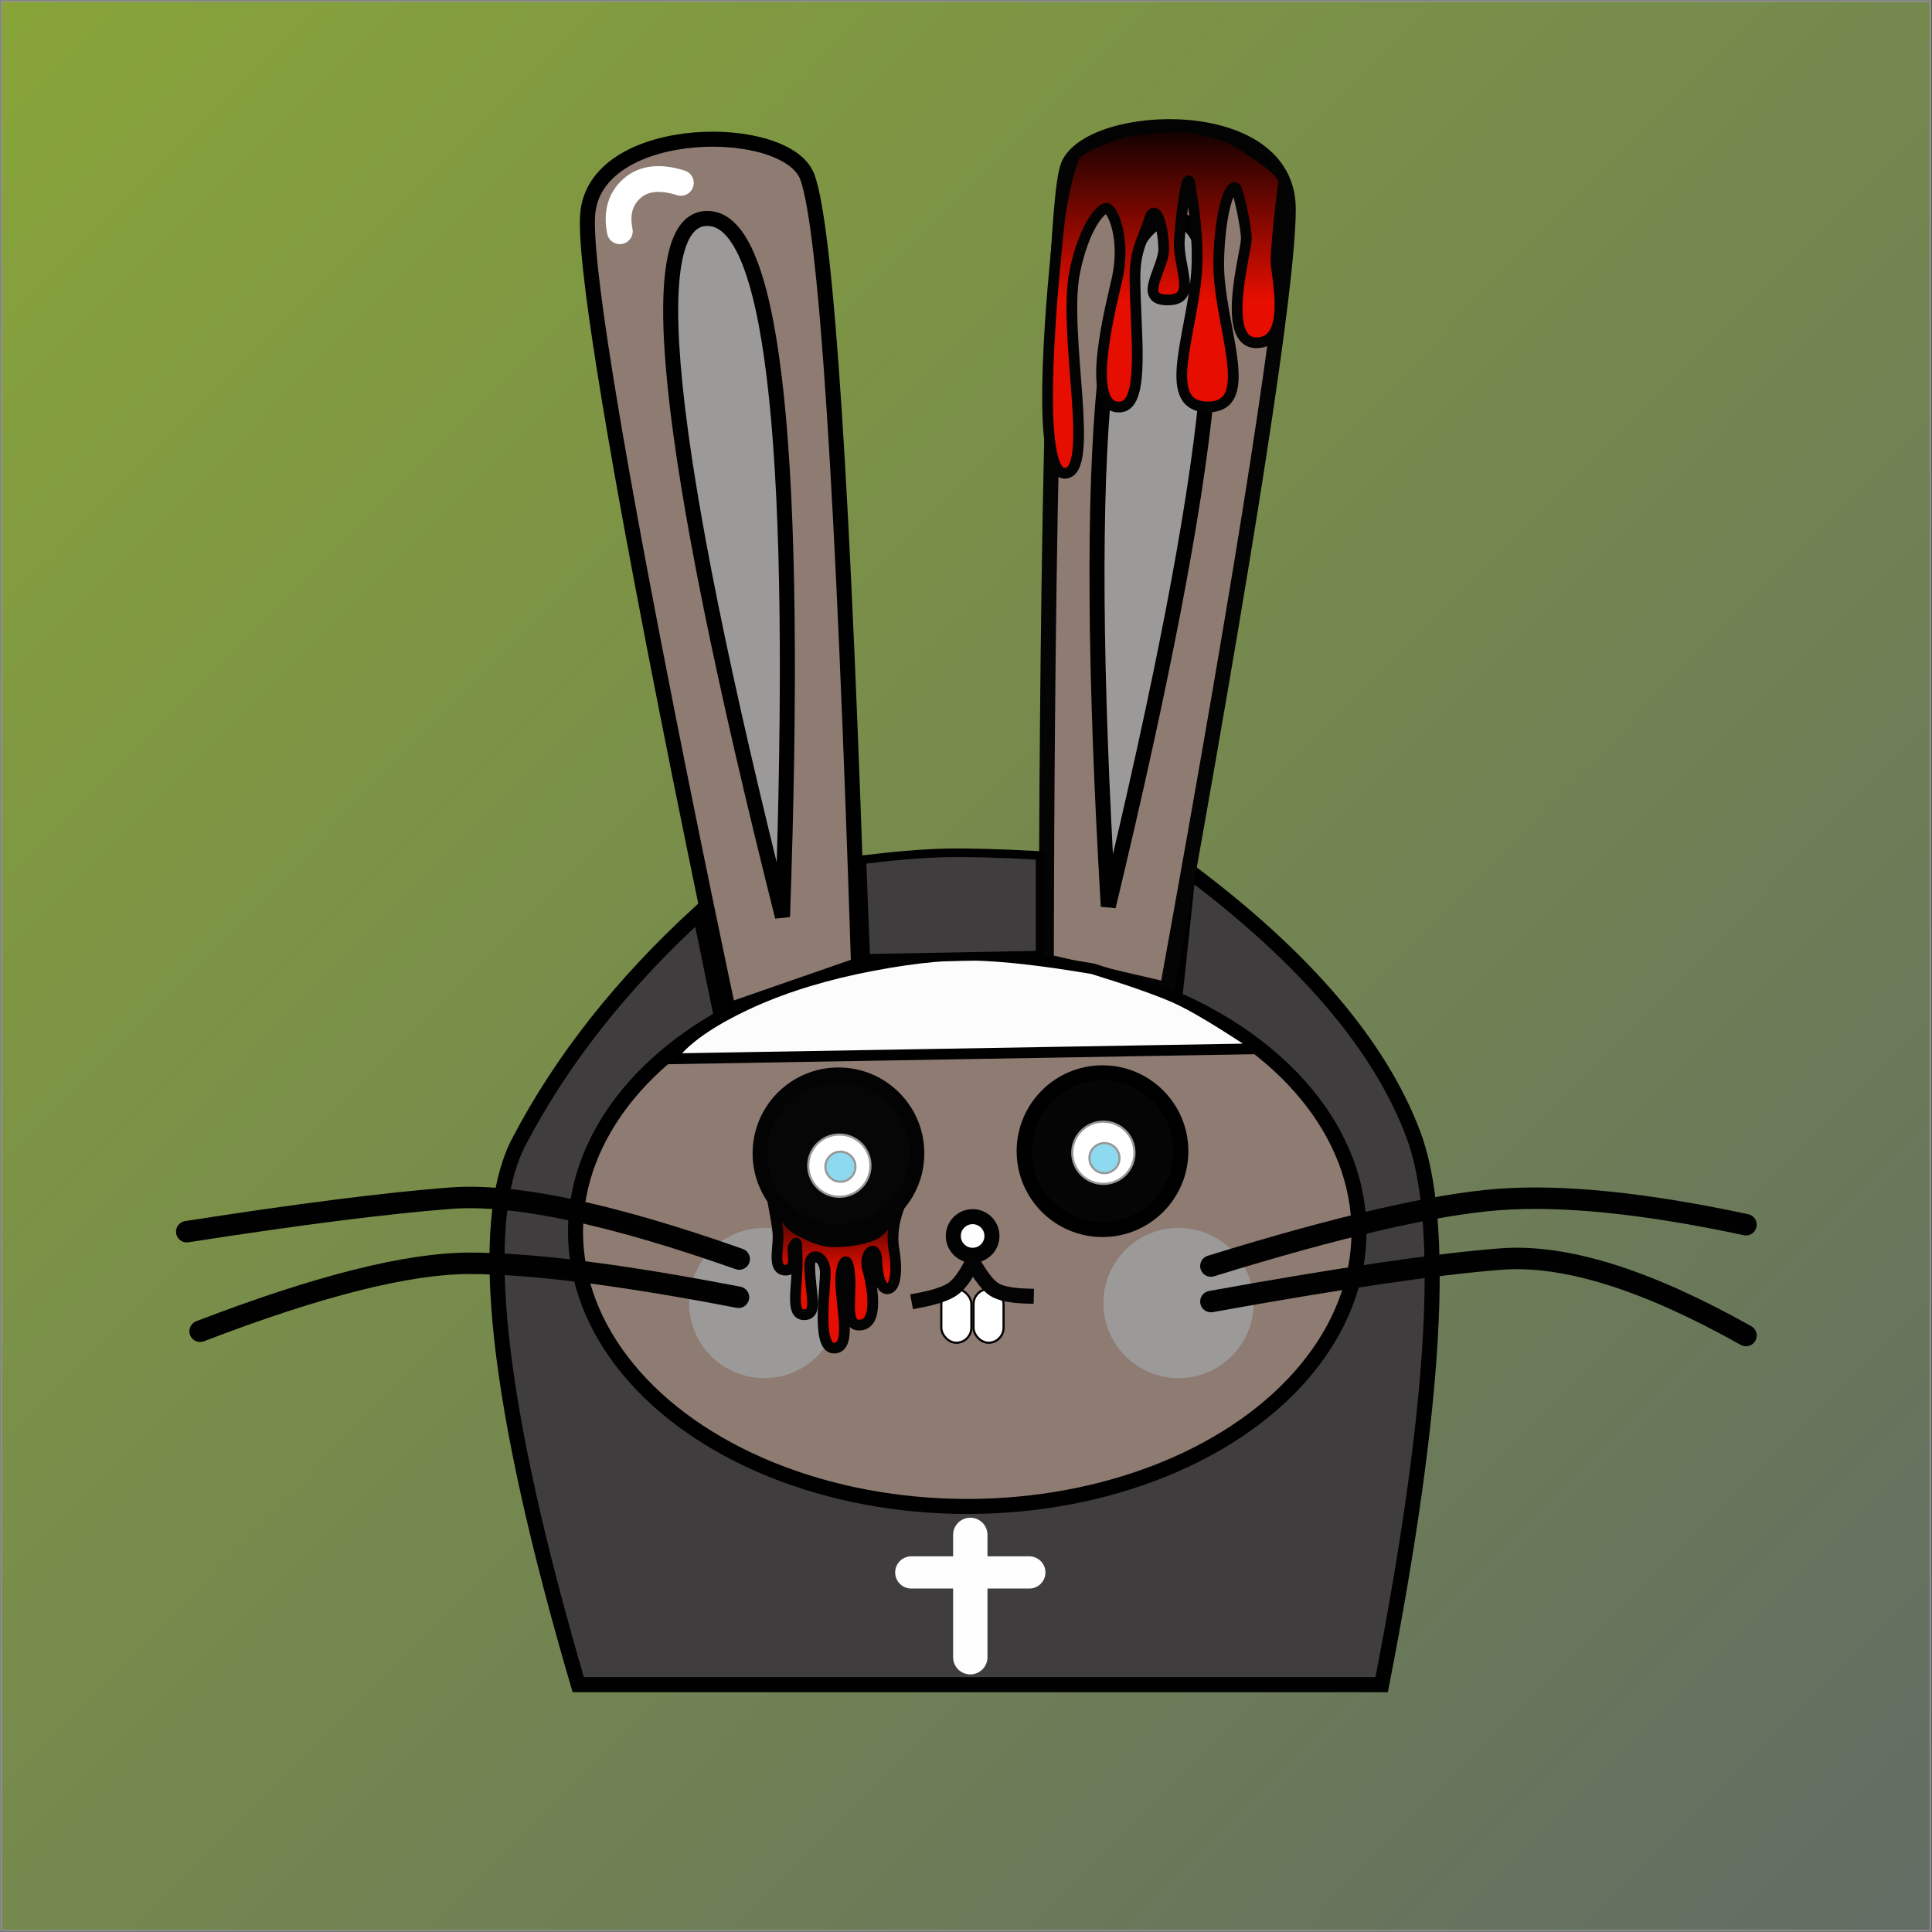 <?xml version="1.0" encoding="UTF-8"?>
<svg width="900px" height="900px" viewBox="0 0 900 900" version="1.1" xmlns="http://www.w3.org/2000/svg" xmlns:xlink="http://www.w3.org/1999/xlink">
    <rect x="0" y="0" width="900" height="900" fill="#333333" stroke="none"/>
    <title>Group 33</title>
    <defs>
        <linearGradient x1="-13.244%" y1="-16.065%" x2="120.955%" y2="117.226%" id="linearGradient-1">
            <stop stop-color="#A4CB32" offset="0%"></stop>
            <stop stop-color="#646D7A" offset="99.907%"></stop>
        </linearGradient>
        <linearGradient x1="50%" y1="50%" x2="50%" y2="-2.937%" id="linearGradient-2">
            <stop stop-color="#E60E00" offset="0%"></stop>
            <stop stop-color="#000000" offset="100%"></stop>
        </linearGradient>
        <linearGradient x1="50%" y1="50%" x2="50%" y2="-2.937%" id="linearGradient-3">
            <stop stop-color="#E60E00" offset="0%"></stop>
            <stop stop-color="#000000" offset="100%"></stop>
        </linearGradient>
    </defs>
    <g id="NFT-Bunny" stroke="none" stroke-width="1" fill="none" fill-rule="evenodd">
        <g id="Group-33">
            <rect id="Rectangle" stroke="#979797" fill="url(#linearGradient-1)" opacity="0.802" x="0.5" y="0.5" width="898.844" height="898.91"></rect>
            <g id="Group-11" transform="translate(87, 59)">
                <g id="Group-4">
                    <path d="M182.364,725.781 L556.634,725.781 C582,595.77 586.863,510.176 571.222,469 C555.58,427.824 520.702,386.994 466.588,346.512 L460.682,402.008 L248.35,411.233 L239.041,365.95 C202.63,399.269 174.505,434.952 154.666,473 C134.827,511.048 144.06,595.309 182.364,725.781 Z" id="Line-27" stroke="#000000" stroke-width="7" fill="#3F3D3D" stroke-linecap="square"></path>
                    <line x1="337.5" y1="673.5" x2="392.5" y2="673.5" id="Line-30" stroke="#FFFEFE" stroke-width="15" stroke-linecap="round"></line>
                    <line x1="365" y1="656" x2="365" y2="713" id="Line-29" stroke="#FFFEFE" stroke-width="16" stroke-linecap="round"></line>
                    <g id="Base" transform="translate(177.588, 0)">
                        <ellipse id="Oval" stroke="#000000" stroke-width="7" fill="#8E7B72" cx="186" cy="514.765" rx="182.5" ry="128"></ellipse>
                        <path d="M279.136,402.008 C316.734,194.777 335.533,73.544 335.533,38.307 C335.533,-11.188 243.259,-6.733 233.046,18.027 C222.834,42.787 222.834,388.926 222.834,388.926 C222.834,388.926 241.601,393.287 279.136,402.008 Z" id="Line" stroke="#040404" stroke-width="7" fill="#8E7B72" stroke-linecap="square"></path>
                        <path d="M115.916,395.423 C131.931,175.48 136.825,52.968 130.598,27.884 C124.001,1.309 36.953,-7.84 27.299,32.905 C17.645,73.649 53.386,410.04 53.386,410.04 C53.386,410.04 74.229,405.168 115.916,395.423 Z" id="Line-Copy" stroke="#000000" stroke-width="7" fill="#8E7B72" stroke-linecap="square" transform="translate(79.429, 207.583) rotate(-6) translate(-79.429, -207.583) "></path>
                        <path d="M283.472,42.99 C249.472,37.473 238.88,144.22 251.699,363.231 C301.876,154.442 312.468,47.695 283.472,42.99 Z" id="Line-2" stroke="#000000" stroke-width="7" fill="#9C9999" stroke-linecap="square"></path>
                        <path d="M66.583,42.866 C33.268,38.857 44.382,147.264 99.926,368.088 C107.431,154.851 96.317,46.444 66.583,42.866 Z" id="Line-2-Copy" stroke="#000000" stroke-width="7" fill="#9C9999" stroke-linecap="square"></path>
                        <circle id="Oval" stroke="#020202" stroke-width="7" fill="#FDFDFD" cx="188.5" cy="516.765" r="9"></circle>
                        <circle id="Oval" stroke="#030303" stroke-width="7" fill="#060606" cx="126" cy="478.265" r="36.5"></circle>
                        <circle id="Oval-Copy" stroke="#000000" stroke-width="7" fill="#050505" cx="249" cy="477.265" r="36.5"></circle>
                        <circle id="Oval" stroke="#979797" fill="#FFFFFF" cx="126.412" cy="484" r="14.5"></circle>
                        <circle id="Oval-Copy-23" stroke="#979797" fill="#FFFFFF" cx="249.412" cy="478" r="14.5"></circle>
                    </g>
                    <path d="M449.693,0 C444.13,0 436.24,1.738 426.024,5.215 C408.409,15.616 400.094,22.721 401.078,26.53 C401.907,29.737 404.701,56.428 404.701,62.511 C404.701,68.593 396.713,100.682 413.758,100.682 C430.803,100.682 418.503,58.165 418.503,52.316 C418.503,46.766 422.314,29.094 423.528,28.457 C426.555,26.869 430.909,41.022 431.379,62.511 C432.014,91.534 412.735,130.567 436.444,130.567 C460.153,130.567 441.89,92.977 441.444,62.511 C441.208,46.403 443.752,33.565 444.857,26.53 C445.807,20.474 448.383,35.484 449.693,52.316 C450.71,65.39 440.787,80.719 455.192,80.719 C469.596,80.719 456.589,65.817 456.985,56.413 C457.527,43.521 461.373,35.73 463.618,43.047 C466.478,52.369 470.431,57 470.386,70.515 C470.303,95.33 465.434,129.326 476.973,130.567 C494.796,132.484 481.013,81.721 478.62,70.515 C474.734,52.316 480.551,39.034 483.314,38.096 C485.906,37.216 494.201,46.553 498.462,67.77 C504.242,96.554 488.3,161.481 503.192,161.481 C518.085,161.481 507.56,64.029 506.492,52.316 C504.218,27.366 498.912,14.195 498.462,13.559 C496.162,10.307 488.253,6.55 474.734,2.287 C463.602,0.762 455.255,0 449.693,0 Z" id="Line-12-Copy" stroke="#030303" stroke-width="5" fill="url(#linearGradient-2)" stroke-linecap="square" transform="translate(456.048, 80.74) scale(-1, 1) translate(-456.048, -80.74) "></path>
                    <rect id="Rectangle" stroke="#030303" fill="#FFFFFF" x="366.5" y="541.5" width="14" height="25" rx="7"></rect>
                    <rect id="Rectangle" stroke="#030303" fill="#FFFFFF" x="351.5" y="541.5" width="14" height="25" rx="7"></rect>
                    <path d="M366.088,528.765 C363.029,534.997 360,539.194 356.999,541.354 C353.998,543.515 348.694,545.318 341.088,546.765" id="Line-4" stroke="#030303" stroke-width="7" stroke-linecap="square"></path>
                    <path d="M366.088,528.765 C369.899,535.532 373.238,539.833 376.105,541.668 C378.971,543.502 383.965,544.535 391.088,544.765" id="Line-5" stroke="#030303" stroke-width="7" stroke-linecap="square"></path>
                    <circle id="Oval" fill="#9C9999" cx="462" cy="548" r="35"></circle>
                    <circle id="Oval-Copy-25" fill="#9C9999" cx="269" cy="548" r="35"></circle>
                    <path d="M301.505,519.488 C296.449,519.488 290.747,517.333 284.353,513.626 C277.96,509.919 278.018,503.704 273.054,499 C272.074,498.071 275.457,510.95 275.457,517.267 C275.457,523.585 272.936,532.679 278.971,532.679 C285.007,532.679 281.376,523.166 282.783,521.374 C284.228,519.535 284.068,518.281 284.353,527.513 C284.738,539.981 280.775,553.444 287.538,553.444 C294.3,553.444 290.457,543.999 290.187,530.911 C290.044,523.991 296.618,525.448 297.411,532.679 C298.028,538.295 292.778,569 301.505,569 C310.233,569 304.536,548.943 304.625,537.144 C304.666,531.595 306.924,525.354 308.248,530.911 C310.714,541.256 305.7,557.726 312.691,558.259 C323.49,559.083 318.729,537.493 317.279,532.679 C314.924,524.861 321.484,519.362 321.484,528.9 C321.484,530.911 322.348,541.373 326.31,541.373 C330.272,541.373 331.122,532.679 329.441,523.054 C327.584,512.421 332.17,502.831 331.87,503.068 C329.004,505.326 325.25,513.836 319.923,516.241 C314.597,518.647 306.561,519.488 301.505,519.488 Z" id="Line-12-Copy-2" stroke="#030303" stroke-width="5" fill="url(#linearGradient-3)" stroke-linecap="square"></path>
                    <path d="M477.088,530.765 C536.464,512.423 581.023,502.104 610.764,499.807 C640.504,497.51 679.032,501.412 726.345,511.513" id="Line-3" stroke="#010101" stroke-width="10" stroke-linecap="round"></path>
                    <path d="M477.088,547.32 C537.421,536.412 582.459,529.81 612.199,527.513 C641.94,525.216 679.989,537.092 726.345,563.143" id="Line-3-Copy" stroke="#010101" stroke-width="10" stroke-linecap="round"></path>
                    <path d="M2.84217094e-14,514.765 C52.054,506.664 92.951,501.466 122.692,499.169 C152.433,496.872 197.317,506.32 257.345,527.513" id="Line-3-Copy-2" stroke="#010101" stroke-width="10" stroke-linecap="round"></path>
                    <path d="M6.221,561.143 C61.115,540.045 102.969,529.497 131.783,529.497 C160.598,529.497 202.342,534.771 257.016,545.32" id="Line-3-Copy-3" stroke="#010101" stroke-width="10" stroke-linecap="round"></path>
                    <circle id="Oval" stroke="#979797" fill="#8DDAF0" cx="304.5" cy="484.5" r="7"></circle>
                    <circle id="Oval-Copy-24" stroke="#979797" fill="#8DDAF0" cx="427.5" cy="480.5" r="7"></circle>
                    <path d="M225.435,434.231 L500.042,429.529 C481.76,417.259 468.502,409.316 460.27,405.699 C452.038,402.083 439.29,397.612 422.027,392.286 C399.176,388.383 380.529,386.274 366.088,385.96 C351.646,385.645 333.617,387.754 312,392.286 C291.317,396.728 273.099,402.841 257.345,410.625 C241.592,418.408 230.955,426.277 225.435,434.231 Z" id="Line-26" stroke="#000000" stroke-width="5" fill="#FCFCFC" stroke-linecap="square"></path>
                    <path d="M397.5,385.929 L316.32,387.433 L314.5,341.5 C330.012,339.628 342.898,338.569 353.159,338.321 C363.42,338.074 378.2,338.467 397.5,339.5 L397.5,385.929 Z" id="Line-28" stroke="#010101" stroke-width="4" fill="#3F3D3D" stroke-linecap="square"></path>
                </g>
                <path d="M230.175,26.2 C220.45,23.112 212.862,23.971 207.412,28.78 C201.962,33.588 200.074,40.238 201.747,48.731" id="Line-20" stroke="#FFFFFF" stroke-width="12" stroke-linecap="round"></path>
            </g>
        </g>
    </g>
</svg>